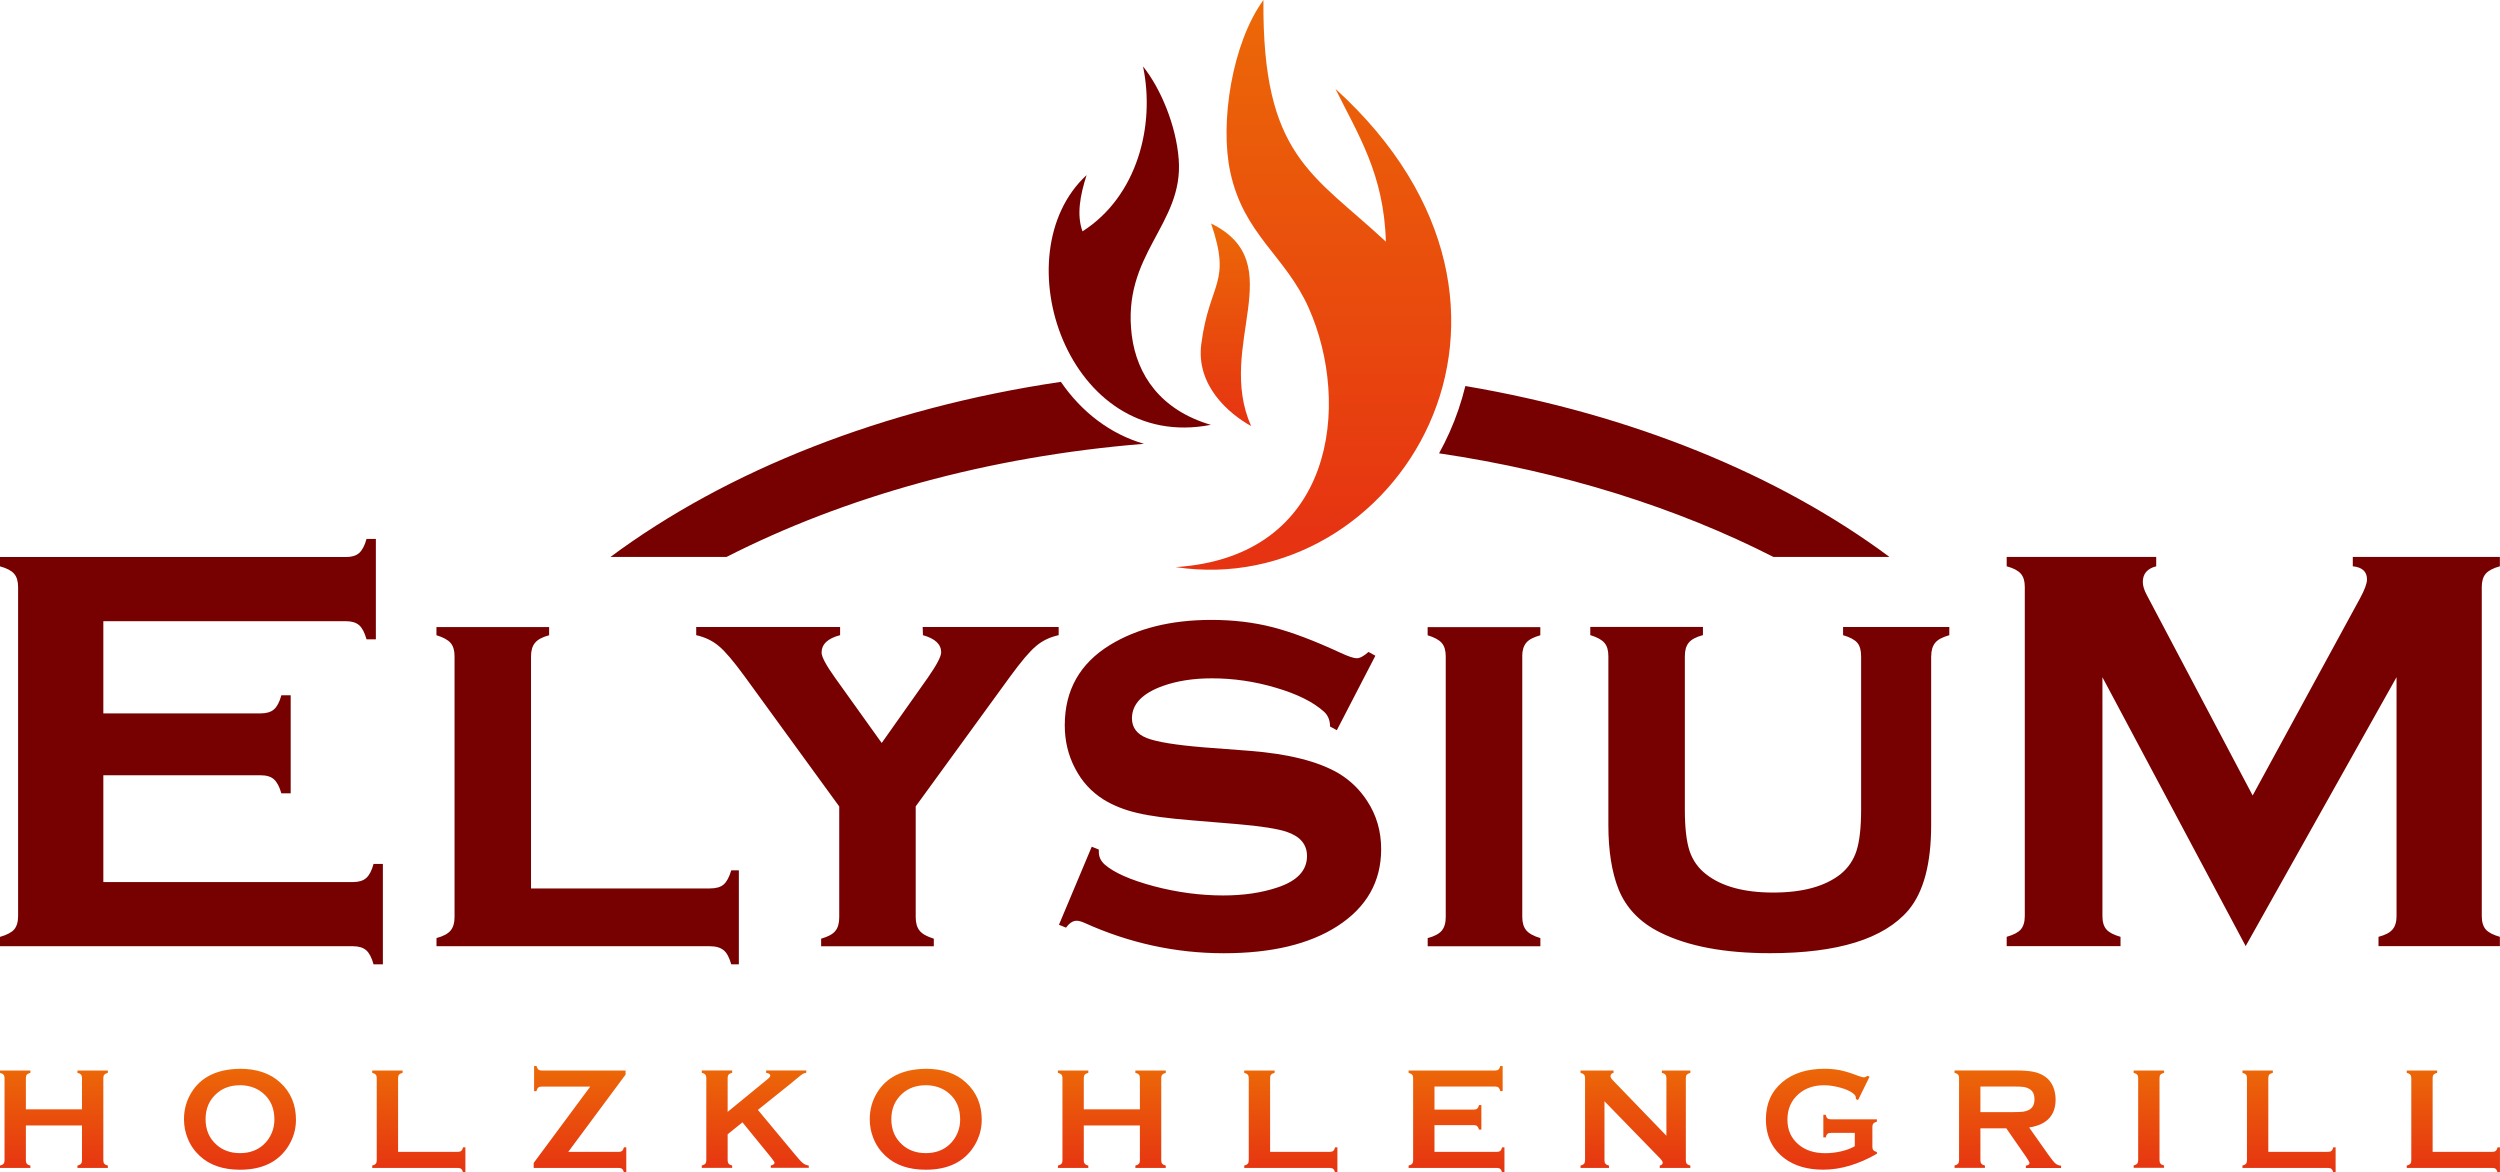 <?xml version="1.0" encoding="UTF-8"?>
<svg xmlns="http://www.w3.org/2000/svg" xmlns:xlink="http://www.w3.org/1999/xlink" id="Katman_1" data-name="Katman 1" viewBox="0 0 430.87 202.07">
  <defs>
    <style>
      .cls-1 {
        fill: url(#GradientFill_1-2);
      }

      .cls-1, .cls-2, .cls-3, .cls-4 {
        fill-rule: evenodd;
      }

      .cls-2 {
        fill: url(#GradientFill_1-3);
      }

      .cls-3 {
        fill: #770101;
      }

      .cls-4 {
        fill: url(#GradientFill_1);
      }
    </style>
    <linearGradient id="GradientFill_1" data-name="GradientFill 1" x1="215.43" y1="202.08" x2="215.43" y2="183.71" gradientUnits="userSpaceOnUse">
      <stop offset="0" stop-color="#e63312"></stop>
      <stop offset="1" stop-color="#ec6907"></stop>
    </linearGradient>
    <linearGradient id="GradientFill_1-2" data-name="GradientFill 1" x1="226.38" y1="93.18" x2="226.38" y2="0" xlink:href="#GradientFill_1"></linearGradient>
    <linearGradient id="GradientFill_1-3" data-name="GradientFill 1" x1="211.29" y1="73.44" x2="211.29" y2="38.53" xlink:href="#GradientFill_1"></linearGradient>
  </defs>
  <path class="cls-3" d="M252.55,66.53c28.77,4.89,54.09,15.33,73.1,29.46h-20c-16.68-8.5-36.27-14.7-57.63-17.86.64-1.16,1.23-2.34,1.78-3.56,1.17-2.61,2.08-5.3,2.75-8.03h0ZM197.16,76.49c-26.94,2.18-51.6,9.13-71.95,19.5h-20c20.01-14.86,46.99-25.65,77.63-30.18,3.57,5.21,8.51,9,14.32,10.68Z"></path>
  <path class="cls-3" d="M17.81,133.61v18.41h43.04c.99,0,1.74-.23,2.26-.69.52-.45.96-1.26,1.27-2.43h1.61v17.3h-1.61c-.32-1.17-.75-1.98-1.27-2.43-.52-.45-1.27-.69-2.26-.69H0v-1.61c1.17-.34,1.98-.75,2.43-1.27.45-.52.69-1.29.69-2.31v-56.7c0-1.02-.23-1.79-.69-2.31-.45-.52-1.26-.96-2.43-1.27v-1.61h59.64c.99,0,1.74-.23,2.26-.69.52-.47.96-1.27,1.27-2.43h1.61v17.3h-1.61c-.32-1.16-.75-1.96-1.27-2.43-.52-.45-1.27-.69-2.25-.69H17.81v15.89h27.16c.97,0,1.73-.23,2.25-.69.52-.45.96-1.26,1.27-2.43h1.61v16.9h-1.61c-.32-1.14-.75-1.94-1.27-2.41-.52-.47-1.27-.7-2.25-.7h-27.16ZM91.53,153.12h30.82c1.06,0,1.84-.22,2.36-.67.52-.45.97-1.26,1.32-2.45h1.31v16.2h-1.31c-.34-1.17-.75-1.98-1.31-2.43-.54-.45-1.32-.69-2.38-.69h-47.11v-1.41c1.14-.3,1.94-.72,2.41-1.27.47-.55.7-1.34.7-2.36v-44.93c0-1.02-.23-1.79-.69-2.31-.45-.52-1.26-.97-2.43-1.32v-1.41h19.42v1.41c-1.17.32-1.98.75-2.43,1.31-.45.54-.69,1.31-.69,2.33v40.02h0ZM157.81,138.99l16.33-22.45c1.84-2.51,3.3-4.26,4.41-5.18,1.09-.94,2.4-1.56,3.91-1.89v-1.41h-23.44l.05,1.41c2.1.59,3.14,1.58,3.14,2.95,0,.72-.77,2.18-2.3,4.38l-7.95,11.25-8.05-11.25c-1.54-2.16-2.31-3.6-2.31-4.33,0-1.44,1.06-2.45,3.19-3v-1.41h-24.8v1.41c1.51.34,2.82.96,3.91,1.89,1.11.92,2.57,2.67,4.41,5.18l16.33,22.45v19.1c0,1.06-.23,1.84-.69,2.38-.45.55-1.26.97-2.43,1.31v1.31h19.42v-1.31c-1.17-.37-1.98-.8-2.43-1.36-.45-.54-.69-1.31-.69-2.33v-19.1h0ZM237.04,113.02l-6.64,12.83-1.17-.64c0-1.07-.35-1.93-1.04-2.55-1.86-1.68-4.63-3.05-8.27-4.12-3.64-1.09-7.33-1.63-11.07-1.63-3.17,0-6,.44-8.45,1.32-3.54,1.27-5.31,3.14-5.31,5.57,0,1.59.86,2.73,2.55,3.4,1.71.67,5,1.21,9.89,1.61l7.76.59c6.77.52,11.94,1.83,15.48,3.92,1.96,1.19,3.59,2.77,4.86,4.73,1.61,2.45,2.41,5.21,2.41,8.3,0,5.6-2.51,10.03-7.56,13.28-4.83,3.1-11.33,4.66-19.57,4.66s-16.3-1.74-24.03-5.25c-.52-.23-.97-.35-1.32-.35-.65,0-1.26.4-1.83,1.19l-1.22-.5,5.65-13.45,1.22.49v.4c0,.86.34,1.56.99,2.16,1.64,1.44,4.48,2.68,8.5,3.76,4.02,1.06,8.01,1.59,11.94,1.59,3.47,0,6.59-.45,9.34-1.37,3.4-1.12,5.11-2.92,5.11-5.42,0-2.01-1.17-3.4-3.54-4.19-1.58-.52-4.41-.97-8.52-1.32l-7.71-.64c-4.16-.34-7.34-.75-9.54-1.29-2.2-.52-4.11-1.29-5.75-2.3-2.1-1.32-3.74-3.1-4.91-5.37-1.19-2.26-1.78-4.74-1.78-7.43,0-6.04,2.6-10.65,7.78-13.83,4.71-2.88,10.55-4.33,17.5-4.33,3.77,0,7.29.42,10.55,1.26,3.27.84,7.16,2.31,11.69,4.41,1.34.62,2.28.94,2.8.94s1.21-.35,2.03-1.09l1.17.65h0ZM332.83,113.1v29.12c0,6.66-1.31,11.54-3.92,14.65-4.23,4.95-12.19,7.41-23.86,7.41-7.83,0-14.15-1.19-18.96-3.59-3.47-1.73-5.83-4.21-7.13-7.41-1.17-2.95-1.76-6.64-1.76-11.07v-29.12c0-1.02-.23-1.79-.69-2.31-.45-.52-1.26-.97-2.43-1.32v-1.41h19.42v1.41c-1.19.32-2,.75-2.45,1.31-.45.54-.67,1.31-.67,2.33v26.44c0,3.09.27,5.43.8,7.08.54,1.63,1.48,2.97,2.82,4.02,2.68,2.13,6.56,3.19,11.62,3.19s8.94-1.06,11.62-3.19c1.29-1.06,2.21-2.4,2.73-4.02.52-1.64.79-3.99.79-7.08v-26.44c0-1.02-.22-1.79-.65-2.31-.44-.52-1.26-.97-2.46-1.32v-1.41h18.31v1.41c-1.17.34-1.98.75-2.43,1.31-.45.54-.69,1.31-.69,2.33h0ZM387.05,163.08l-24.7-46.36v41.16c0,1.02.23,1.79.69,2.31.45.52,1.26.94,2.43,1.27v1.61h-19.62v-1.61c1.17-.34,1.98-.75,2.43-1.27.45-.52.69-1.29.69-2.31v-56.75c0-.99-.23-1.74-.69-2.26-.45-.52-1.26-.96-2.43-1.27v-1.61h25.77v1.61c-1.54.39-2.31,1.29-2.31,2.7,0,.65.23,1.41.69,2.26l18.24,34.54,18.49-33.95c.82-1.51,1.22-2.6,1.22-3.29,0-1.34-.82-2.1-2.45-2.26v-1.61h25.35v1.61c-1.17.32-1.98.75-2.43,1.27-.45.52-.69,1.27-.69,2.26v56.75c0,1.02.23,1.79.69,2.31.45.52,1.26.94,2.43,1.27v1.61h-20.92v-1.61c1.14-.3,1.94-.7,2.41-1.26.47-.54.7-1.31.7-2.33v-41.16l-26.01,46.36h0ZM262.36,113.09v44.92c0,1.01.23,1.78.69,2.33.45.54,1.26.99,2.43,1.34v1.41h-19.42v-1.41c1.14-.3,1.94-.72,2.41-1.27.47-.55.7-1.34.7-2.36v-44.93c0-1.02-.23-1.79-.69-2.31-.45-.52-1.26-.97-2.43-1.32v-1.41h19.42v1.41c-1.17.32-1.98.75-2.43,1.29-.45.55-.69,1.32-.69,2.33Z"></path>
  <path class="cls-4" d="M14.12,193.97H4.46v6.04c0,.25.06.44.18.57.12.14.32.24.6.31v.4H0v-.4c.29-.08.49-.19.61-.32.11-.13.17-.32.17-.57v-14.21c0-.25-.06-.44-.17-.57-.11-.13-.31-.24-.61-.32v-.4h5.24v.4c-.29.08-.5.18-.61.31-.11.13-.17.32-.17.57v5.41h9.67v-5.41c0-.25-.06-.44-.17-.57-.11-.14-.31-.24-.61-.31v-.4h5.24v.4c-.29.08-.49.19-.61.32s-.17.32-.17.57v14.21c0,.25.06.44.17.57s.31.23.61.32v.4h-5.24v-.4c.29-.08.49-.18.6-.31.12-.13.18-.32.18-.57v-6.04h0ZM258.98,183.72h-.4c-.08.29-.19.49-.32.61-.13.11-.32.17-.57.17h-14.92v.4c.29.08.49.19.61.32.11.13.17.32.17.58v14.19c0,.26-.06.45-.17.58-.11.13-.31.23-.61.32v.4h15.23c.25,0,.44.06.57.17.13.11.24.31.32.61h.4v-4.33h-.4c-.08.29-.19.49-.32.61-.13.11-.32.17-.57.17h-10.77v-4.61h6.8c.24,0,.43.06.56.18.13.12.24.32.32.6h.4v-4.23h-.4c-.08.29-.19.5-.32.61-.13.11-.32.17-.56.17h-6.8v-3.98h10.47c.24,0,.43.06.56.17.13.12.24.32.32.61h.4v-4.33h0ZM92.45,183.72h-.4v4.33h.4c.08-.3.19-.5.32-.61.13-.11.32-.17.58-.17h8.38l-9.75,13.16v.86h14.67c.25,0,.44.06.57.17.13.11.24.31.32.61h.4v-4.33h-.4c-.08.29-.19.49-.32.61-.13.11-.32.17-.57.17h-8.71l9.88-13.32v-.7h-14.46c-.26,0-.44-.05-.57-.17-.13-.11-.23-.31-.33-.61h0ZM41.33,184.2c2.93,0,5.25.79,6.96,2.37,1.81,1.66,2.72,3.8,2.72,6.43,0,1.61-.44,3.11-1.3,4.51-1.7,2.72-4.49,4.09-8.35,4.09-2.91,0-5.22-.79-6.93-2.38-.92-.85-1.62-1.86-2.09-3.04-.42-1.04-.63-2.14-.63-3.29,0-1.68.43-3.22,1.29-4.61,1.65-2.67,4.43-4.02,8.33-4.07h0ZM41.34,187.04c-1.61,0-2.94.48-4.01,1.43-1.27,1.12-1.9,2.6-1.9,4.42s.63,3.3,1.9,4.42c1.07.95,2.41,1.43,4.04,1.43s2.96-.48,4.02-1.43c.63-.57,1.12-1.26,1.46-2.08.3-.73.44-1.49.44-2.27,0-1.91-.63-3.41-1.9-4.5-1.08-.94-2.42-1.41-4.04-1.43h0ZM68.61,198.52h10.3c.26,0,.45-.06.58-.17.13-.11.24-.31.32-.61h.4v4.33h-.4c-.08-.29-.19-.5-.32-.61-.13-.11-.32-.17-.58-.17h-14.76v-.4c.29-.08.49-.19.61-.32.11-.13.17-.32.17-.58v-14.19c0-.26-.06-.45-.17-.58-.11-.13-.31-.24-.61-.32v-.4h5.24v.4c-.29.08-.5.18-.61.31-.11.13-.17.33-.17.58v12.72h0ZM127.94,193.45l-2.53,2.04v4.5c0,.26.06.45.18.58.12.14.32.24.6.31v.4h-5.24v-.4c.29-.08.49-.19.61-.32.11-.13.17-.32.17-.58v-14.2c0-.25-.06-.44-.17-.57-.11-.13-.31-.24-.61-.32v-.4h5.24v.4c-.29.08-.5.18-.61.31-.11.13-.17.32-.17.57v5.86l6.86-5.62c.32-.26.49-.47.49-.63,0-.23-.24-.4-.72-.49v-.4h6.92v.4c-.29.06-.49.12-.62.2-.12.07-.48.35-1.07.84l-.94.78-5.71,4.58,6.47,7.78c.6.73,1.03,1.19,1.3,1.4.27.21.6.35,1,.41v.39h-6.55v-.4c.43-.09.65-.25.65-.47,0-.12-.2-.42-.59-.91l-4.94-6.06h0ZM159.52,184.2c2.93,0,5.25.79,6.96,2.37,1.81,1.66,2.72,3.8,2.72,6.43,0,1.61-.44,3.11-1.3,4.51-1.7,2.72-4.48,4.09-8.35,4.09-2.91,0-5.22-.79-6.93-2.38-.92-.85-1.62-1.86-2.09-3.04-.42-1.04-.63-2.14-.63-3.29,0-1.68.43-3.22,1.29-4.61,1.65-2.67,4.43-4.02,8.33-4.07h0ZM159.53,187.04c-1.61,0-2.94.48-4.01,1.43-1.27,1.12-1.9,2.6-1.9,4.42s.63,3.3,1.9,4.42c1.07.95,2.41,1.43,4.04,1.43s2.96-.48,4.02-1.43c.63-.57,1.12-1.26,1.46-2.08.3-.73.44-1.49.44-2.27,0-1.91-.63-3.41-1.9-4.5-1.08-.94-2.42-1.41-4.04-1.43h0ZM196.46,193.97h-9.67v6.04c0,.25.06.44.18.57.12.14.32.24.6.31v.4h-5.24v-.4c.29-.08.49-.19.61-.32.11-.13.17-.32.17-.57v-14.21c0-.25-.06-.44-.17-.57-.11-.13-.31-.24-.61-.32v-.4h5.24v.4c-.29.08-.5.18-.61.31-.11.13-.17.32-.17.57v5.41h9.67v-5.41c0-.25-.06-.44-.17-.57-.11-.14-.31-.24-.61-.31v-.4h5.24v.4c-.29.08-.49.19-.61.32-.11.13-.17.32-.17.57v14.21c0,.25.06.44.17.57.11.13.31.23.61.32v.4h-5.24v-.4c.29-.08.49-.18.6-.31.12-.13.18-.32.18-.57v-6.04h0ZM218.9,198.52h10.3c.26,0,.45-.06.58-.17.13-.11.24-.31.32-.61h.4v4.33h-.4c-.08-.29-.19-.5-.32-.61-.13-.11-.32-.17-.58-.17h-14.76v-.4c.29-.08.49-.19.61-.32.11-.13.17-.32.17-.58v-14.19c0-.26-.06-.45-.17-.58-.11-.13-.31-.24-.61-.32v-.4h5.24v.4c-.29.08-.5.18-.61.31-.11.13-.17.33-.17.58v12.72h0ZM276.53,189.79v10.2c0,.26.06.45.17.58.11.13.31.23.61.32v.4h-4.91v-.4c.29-.08.49-.19.61-.32.11-.13.17-.32.17-.58v-14.2c0-.25-.06-.44-.17-.57-.11-.13-.31-.24-.61-.32v-.4h5.69v.4c-.35.09-.52.28-.52.57,0,.2.11.41.34.65l9.29,9.62v-9.95c0-.25-.06-.44-.17-.57s-.31-.24-.61-.32v-.4h4.91v.4c-.29.08-.49.19-.61.32-.11.13-.17.32-.17.57v14.2c0,.26.06.45.17.58.11.13.31.23.61.32v.4h-5.28v-.4c.34-.08.52-.25.52-.53,0-.16-.2-.45-.6-.86l-9.44-9.7h0ZM319.68,195.25h-4.15c-.25,0-.44.06-.57.17-.13.11-.23.31-.31.61h-.4v-3.9h.4c.08.3.18.51.31.62.13.11.31.16.57.16h7.95v.4c-.29.08-.49.19-.61.32-.11.13-.17.32-.17.58v3.44c0,.26.05.45.17.58.11.13.31.23.61.32v.3c-3.18,1.83-6.28,2.74-9.26,2.74-2.71,0-4.93-.65-6.64-1.93-2.15-1.62-3.23-3.88-3.23-6.77,0-2.69.96-4.83,2.87-6.42,1.82-1.51,4.24-2.27,7.25-2.27.96,0,1.86.09,2.71.26.85.18,1.81.47,2.89.89.56.22.96.33,1.19.33.17,0,.37-.09.6-.28l.35.18-1.98,4.02-.36-.18c0-.27-.05-.46-.11-.58-.07-.12-.21-.26-.44-.44-.5-.38-1.23-.7-2.2-.96-.97-.26-1.88-.4-2.74-.4-1.75,0-3.21.49-4.36,1.48-1.3,1.12-1.96,2.59-1.96,4.43s.64,3.21,1.91,4.3c1.17,1,2.7,1.5,4.61,1.5.93,0,1.85-.11,2.75-.32.9-.21,1.68-.5,2.34-.88v-2.3h0ZM341.32,194.44v5.56c0,.25.06.44.18.57.12.14.32.24.6.31v.4h-5.24v-.4c.29-.08.49-.19.61-.32.11-.13.17-.32.17-.57v-14.2c0-.26-.06-.45-.17-.58-.11-.13-.31-.24-.61-.32v-.4h10.51c1.28,0,2.3.08,3.05.22.75.15,1.41.41,1.96.78.65.43,1.13,1.01,1.45,1.74.3.71.45,1.46.45,2.27,0,2.74-1.52,4.35-4.56,4.82l3.26,4.62c.57.81.99,1.33,1.26,1.57.27.23.59.36.98.39v.4h-6.07v-.4c.42-.07.63-.21.63-.44,0-.15-.19-.5-.58-1.07l-3.42-4.93h-4.45ZM341.32,191.67h5.66c.83,0,1.43-.03,1.77-.08.34-.05.66-.15.95-.31.63-.34.94-.94.94-1.82s-.31-1.49-.94-1.82c-.29-.16-.61-.27-.94-.31-.33-.05-.93-.07-1.78-.07h-5.66v4.41h0ZM368.51,199.99v-14.2c0-.25-.06-.44-.17-.57-.11-.13-.31-.24-.61-.32v-.4h5.24v.4c-.29.08-.5.18-.61.31-.11.13-.17.32-.17.57v14.2c0,.26.06.45.18.58.12.14.32.24.6.31v.4h-5.24v-.4c.29-.08.49-.19.61-.32.11-.13.17-.32.17-.58h0ZM390.94,198.52h10.3c.26,0,.45-.06.58-.17.13-.11.24-.31.32-.61h.4v4.33h-.4c-.08-.29-.19-.5-.32-.61-.13-.11-.32-.17-.58-.17h-14.76v-.4c.29-.08.49-.19.61-.32.11-.13.17-.32.17-.58v-14.19c0-.26-.06-.45-.17-.58-.11-.13-.31-.24-.61-.32v-.4h5.24v.4c-.29.08-.5.18-.61.31-.11.13-.17.33-.17.58v12.72h0ZM419.26,198.52h10.3c.26,0,.45-.06.58-.17.13-.11.24-.31.32-.61h.4v4.33h-.4c-.08-.29-.19-.5-.32-.61-.13-.11-.32-.17-.58-.17h-14.76v-.4c.29-.08.49-.19.61-.32.11-.13.17-.32.17-.58v-14.19c0-.26-.06-.45-.17-.58-.11-.13-.31-.24-.61-.32v-.4h5.24v.4c-.29.08-.5.18-.61.31-.11.13-.17.33-.17.58v12.72Z"></path>
  <path class="cls-1" d="M202.63,97.74c37.82,5.75,69.57-44.21,27.54-82.42,3.77,7.69,8.37,14.62,8.68,26.33-12.6-11.74-21.33-14.68-21.1-41.65-5.41,7.43-7.54,21.14-5.72,29.62,2.32,10.85,9.53,14.45,13.54,23.49,7.3,16.44,4.56,42.83-22.93,44.63Z"></path>
  <path class="cls-2" d="M215.63,73.44c-6.18-13.94,7.04-28.08-6.9-34.92,3.58,10.49-.28,9.97-1.69,20.77-.93,7.14,4.74,12.02,8.59,14.14Z"></path>
  <path class="cls-3" d="M186.57,39.88c-1.04-2.84-.42-6.19.7-9.7-14.71,13.58-3.27,47.88,21.41,43.04-8.72-2.56-12.74-8.66-13.61-15.35-1.82-14.12,8.94-19.09,8.08-30.4-.44-5.85-3.11-12.23-6.15-16.02,2.14,10.29-1.05,22.43-10.43,28.42Z"></path>
</svg>
